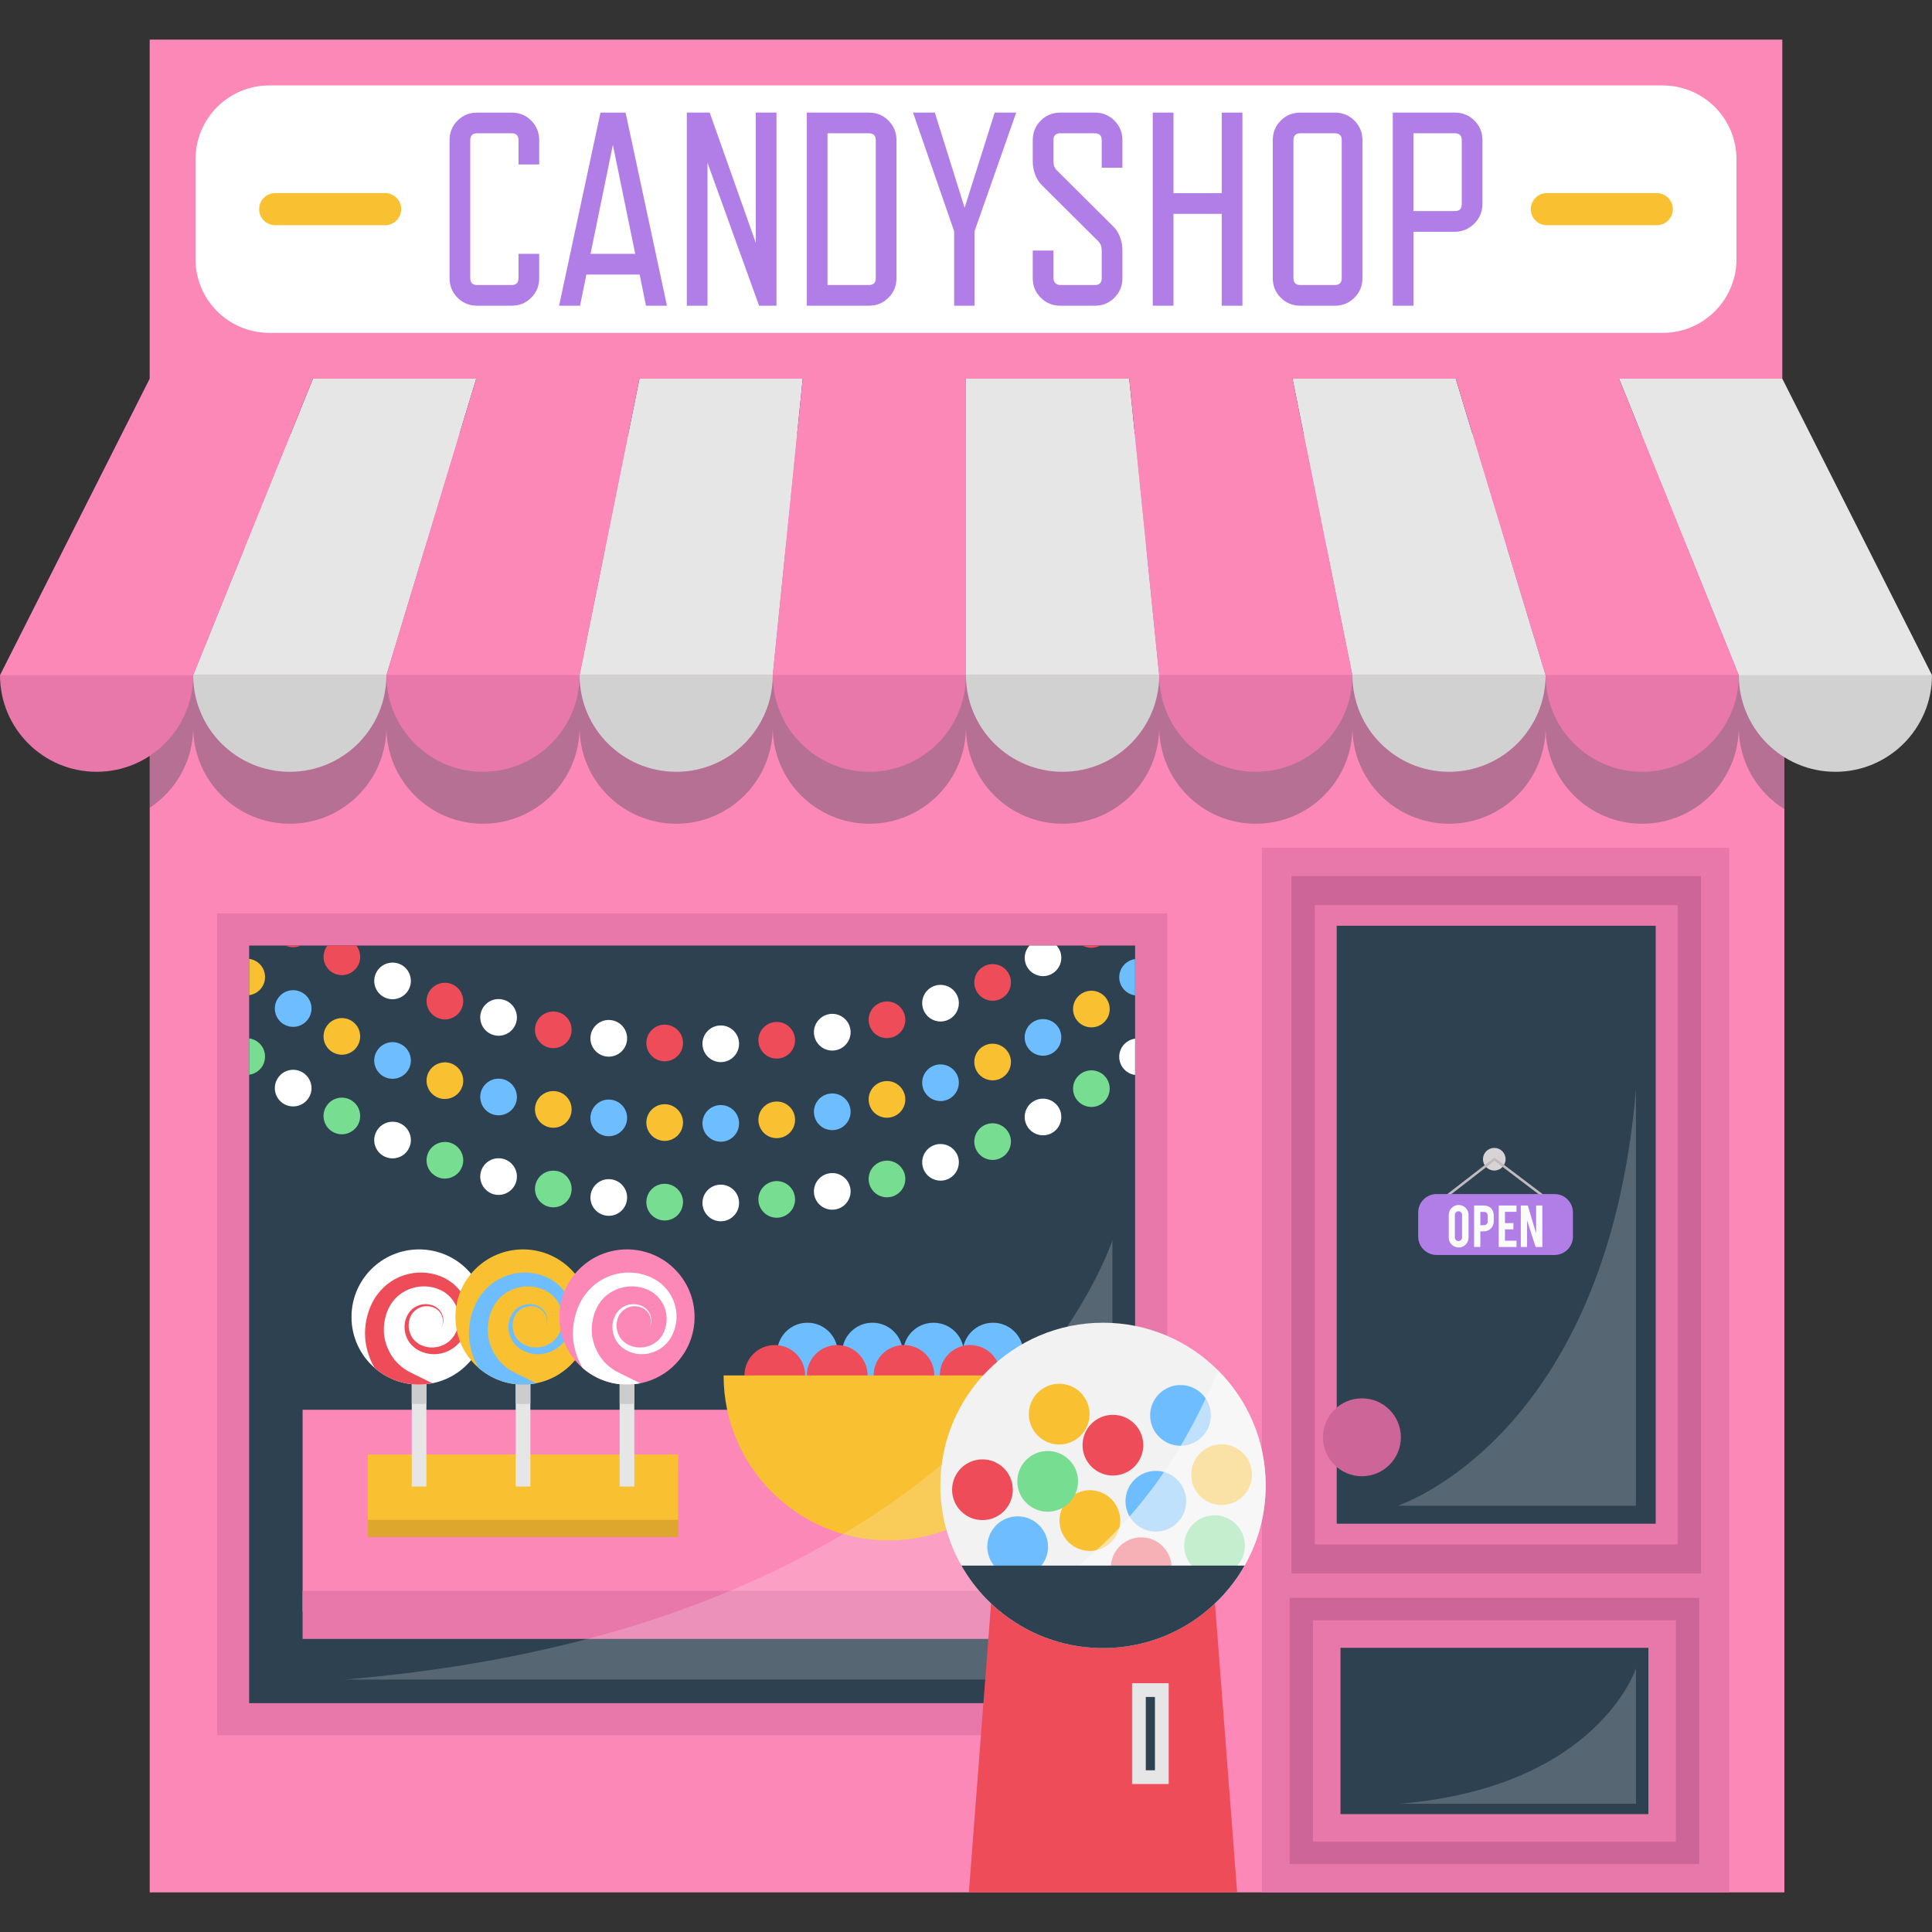 <?xml version="1.0" encoding="iso-8859-1"?>
<!-- Generator: Adobe Illustrator 19.0.0, SVG Export Plug-In . SVG Version: 6.00 Build 0)  -->
<svg version="1.1" id="Layer_1" xmlns="http://www.w3.org/2000/svg" xmlns:xlink="http://www.w3.org/1999/xlink" x="0px" y="0px"
	 viewBox="0 0 421.602 421.602" style="enable-background:new 0 0 421.602 421.602;" xml:space="preserve">
<rect x="0" y="0" width="421.602" height="421.602" fill="#333333" stroke="none"/>
<g>
	<rect x="32.67" y="94.642" style="fill:#FC88B8;" width="356.72" height="318.315"/>
	<path style="opacity:0.34;fill:#2D4151;enable-background:new    ;" d="M32.67,119.696v38.976v17.6
		c5.717-3.758,9.486-10.234,9.49-17.59c0.007,11.644,9.44,21.073,21.073,21.073c11.649,0,21.084-9.435,21.085-21.083l0,0
		c0.002,11.648,9.437,21.083,21.086,21.083c11.636,0,21.071-9.435,21.073-21.083l0,0c0.002,11.648,9.437,21.083,21.085,21.083
		c11.636,0,21.071-9.435,21.073-21.083l0,0c0.002,11.648,9.437,21.083,21.086,21.083c11.636,0,21.071-9.435,21.073-21.083l0,0
		c0.002,11.648,9.449,21.083,21.086,21.083s21.084-9.435,21.085-21.083l0,0c0.002,11.648,9.437,21.083,21.073,21.083
		c11.649,0,21.084-9.435,21.086-21.083l0,0c0.002,11.648,9.437,21.083,21.073,21.083c11.649,0,21.084-9.435,21.085-21.083l0,0
		c0.002,11.648,9.437,21.083,21.073,21.083c11.64,0,21.067-9.42,21.084-21.055c0.01,7.548,3.976,14.157,9.949,17.873v-17.9v-38.976
		H32.67V119.696z"/>
	<g>
		<path style="fill:#E877AA;" d="M42.159,147.336c0,11.65-9.436,21.086-21.086,21.086C9.436,168.422,0,158.986,0,147.336
			l28.304-11.266"/>
		<path style="fill:#D1D1D1;" d="M84.318,147.336c0,11.65-9.436,21.086-21.086,21.086c-11.637,0-21.073-9.436-21.073-21.086"/>
		<path style="fill:#E877AA;" d="M126.477,147.336c0,11.65-9.436,21.086-21.073,21.086c-11.65,0-21.086-9.436-21.086-21.086"/>
		<path style="fill:#D1D1D1;" d="M168.636,147.336c0,11.65-9.436,21.086-21.073,21.086c-11.65,0-21.086-9.436-21.086-21.086"/>
		<path style="fill:#E877AA;" d="M210.795,147.336c0,11.65-9.436,21.086-21.073,21.086c-11.65,0-21.086-9.436-21.086-21.086"/>
		<path style="fill:#D1D1D1;" d="M252.966,147.336c0,11.65-9.448,21.086-21.086,21.086c-11.637,0-21.086-9.436-21.086-21.086"/>
		<path style="fill:#E877AA;" d="M295.125,147.336c0,11.65-9.436,21.086-21.086,21.086c-11.637,0-21.073-9.436-21.073-21.086"/>
		<path style="fill:#D1D1D1;" d="M337.284,147.336c0,11.65-9.436,21.086-21.086,21.086c-11.637,0-21.073-9.436-21.073-21.086"/>
		<path style="fill:#E877AA;" d="M379.443,147.336c0,11.65-9.436,21.086-21.086,21.086c-11.637,0-21.073-9.436-21.073-21.086"/>
		<path style="fill:#D1D1D1;" d="M379.443,147.336c0,11.65,9.436,21.086,21.086,21.086c11.637,0,21.073-9.436,21.073-21.086
			l-21.798-8.766"/>
	</g>
	<polygon style="fill:#E6E6E6;" points="103.918,82.639 68.292,82.639 42.159,147.336 84.318,147.336 	"/>
	<polygon style="fill:#E6E6E6;" points="175.17,82.639 139.544,82.639 126.477,147.336 168.636,147.336 	"/>
	<polygon style="fill:#E6E6E6;" points="246.421,82.639 210.796,82.639 210.795,147.336 252.954,147.336 	"/>
	<polygon style="fill:#E6E6E6;" points="317.673,82.639 282.047,82.639 295.113,147.336 337.272,147.336 	"/>
	<polygon style="fill:#E6E6E6;" points="388.935,82.639 353.309,82.639 379.443,147.336 421.601,147.336 	"/>
	<polygon style="fill:#FC88B8;" points="388.935,8.644 32.666,8.644 32.666,82.639 0,147.336 42.159,147.336 68.292,82.639 
		103.918,82.639 84.318,147.336 126.477,147.336 139.544,82.639 175.17,82.639 168.636,147.336 210.795,147.336 210.796,82.639 
		246.422,82.639 252.954,147.336 295.113,147.336 282.047,82.639 317.683,82.639 337.284,147.336 379.443,147.336 353.309,82.639 
		388.935,82.639 	"/>
	<rect x="47.367" y="199.336" style="fill:#E877AA;" width="207.333" height="179.333"/>
	<polygon style="fill:#2D4151;" points="224.651,206.335 77.751,206.335 71.461,206.335 65.641,206.335 62.281,206.335 
		54.371,206.335 54.371,209.245 54.371,217.165 54.371,226.605 54.371,234.525 54.371,371.665 247.701,371.665 247.701,234.575 
		247.701,226.655 247.701,217.215 247.701,209.295 247.701,206.335 240.071,206.335 236.241,206.335 230.561,206.335 	"/>
	<rect x="275.367" y="185.014" style="fill:#E877AA;" width="101.994" height="227.943"/>
	<rect x="281.821" y="191.188" style="fill:#CE6599;" width="89.369" height="152.148"/>
	<rect x="286.911" y="197.498" style="fill:#E877AA;" width="79.188" height="139.527"/>
	<rect x="291.7" y="202.017" style="fill:#2D4151;" width="69.607" height="130.489"/>
	<rect x="281.433" y="348.697" style="fill:#CE6599;" width="89.368" height="58.072"/>
	<rect x="286.521" y="353.582" style="fill:#E877AA;" width="79.188" height="48.299"/>
	<rect x="292.521" y="359.582" style="fill:#2D4151;" width="67.188" height="36.299"/>
	<circle style="fill:#D8D4D5;" cx="326.083" cy="252.963" r="2.469"/>
	<g>
		<polygon style="fill:#C1B9BC;" points="338.033,262.319 326.122,253.301 314.76,262.098 314.424,261.664 326.12,252.61 
			338.365,261.882 		"/>
	</g>
	<path style="fill:#B17EE8;" d="M343.245,269.86c0,2.201-1.8,4-4,4h-25.763c-2.2,0-4-1.799-4-4v-5.293c0-2.199,1.8-4,4-4h25.763
		c2.2,0,4,1.801,4,4V269.86z"/>
	<g>
		<path style="fill:#FAFCFC;" d="M318.309,262.957c0.601,0,1.112,0.213,1.533,0.636s0.631,0.933,0.631,1.529v4.935
			c0,0.602-0.212,1.112-0.635,1.533s-0.933,0.631-1.529,0.631c-0.601,0-1.111-0.211-1.529-0.635
			c-0.418-0.423-0.628-0.933-0.628-1.529v-4.935c0-0.601,0.212-1.112,0.635-1.533C317.208,263.168,317.716,262.957,318.309,262.957z
			 M319.051,265.094c0-0.217-0.076-0.4-0.227-0.553c-0.152-0.151-0.335-0.227-0.552-0.227c-0.216,0-0.401,0.075-0.555,0.227
			s-0.231,0.336-0.231,0.553v4.949c0,0.216,0.077,0.4,0.231,0.551c0.154,0.152,0.339,0.228,0.555,0.228
			c0.217,0,0.4-0.075,0.552-0.228c0.151-0.15,0.227-0.335,0.227-0.551V265.094z"/>
		<path style="fill:#FAFCFC;" d="M323.827,263.073c0.664,0,1.193,0.209,1.587,0.628c0.365,0.398,0.548,0.908,0.548,1.529v1.313
			c0,0.597-0.208,1.106-0.624,1.529c-0.416,0.424-0.92,0.635-1.512,0.635h-0.786v3.406h-1.364v-9.04L323.827,263.073
			L323.827,263.073z M324.642,265.253c0-0.236-0.071-0.426-0.213-0.57s-0.331-0.217-0.566-0.217h-0.822v2.894h0.822
			c0.217,0,0.4-0.077,0.552-0.231c0.151-0.153,0.227-0.338,0.227-0.555L324.642,265.253L324.642,265.253z"/>
		<path style="fill:#FAFCFC;" d="M327.051,272.115v-9.047h3.881v1.37h-2.518v2.468h1.84v1.371h-1.84v2.467h2.518v1.371H327.051z"/>
		<path style="fill:#FAFCFC;" d="M333.401,263.067l1.81,6.08v-6.08h1.364v9.047h-1.465l-1.875-5.793v5.793h-1.364v-9.047H333.401z"
			/>
	</g>
	<path style="opacity:0.2;fill:#FCFAFA;enable-background:new    ;" d="M357.004,237.594v91h-52.057
		C304.947,328.594,350.627,313.981,357.004,237.594z"/>
	<path style="opacity:0.2;fill:#FCFAFA;enable-background:new    ;" d="M305.336,393.623h51.668v-29.557
		C357.004,364.066,348.706,390.003,305.336,393.623z"/>
	<circle style="fill:#CE6599;" cx="297.201" cy="313.645" r="8.5"/>
	<circle style="fill:#6EBEFF;" cx="176.201" cy="295.27" r="6.625"/>
	<circle style="fill:#6EBEFF;" cx="203.718" cy="295.27" r="6.625"/>
	<circle style="fill:#6EBEFF;" cx="216.701" cy="295.27" r="6.625"/>
	<circle style="fill:#6EBEFF;" cx="190.388" cy="295.27" r="6.625"/>
	<circle style="fill:#ED4C58;" cx="169.076" cy="300.145" r="6.625"/>
	<circle style="fill:#ED4C58;" cx="211.701" cy="300.145" r="6.625"/>
	<circle style="fill:#ED4C58;" cx="197.263" cy="300.145" r="6.625"/>
	<circle style="fill:#ED4C58;" cx="182.701" cy="300.145" r="6.625"/>
	<rect x="66.034" y="307.645" style="fill:#FC88B8;" width="170" height="44"/>
	<rect x="66.034" y="347.145" style="fill:#E877AA;" width="170" height="10.5"/>
	<path style="fill:#F9C032;" d="M157.903,300.145c0,19.882,16.118,36,36,36s36-16.118,36-36"/>
	<path style="opacity:0.2;fill:#FCFAFA;enable-background:new    ;" d="M75.16,366.51h167.591v-95.871
		C242.75,270.638,215.837,354.766,75.16,366.51z"/>
	<polygon style="fill:#ED4C58;" points="269.974,412.957 211.428,412.957 217.701,331.311 263.701,331.311 	"/>
	<path style="fill:#F2F2F2;" d="M276.201,324.145c0,6.36-1.67,12.34-4.6,17.5c-2.23,3.92-5.18,7.38-8.67,10.18
		c-6.08,4.89-13.82,7.82-22.23,7.82s-16.15-2.93-22.23-7.82c-0.03-0.03-0.07-0.05-0.1-0.09c-3.45-2.78-6.36-6.21-8.57-10.09
		c-2.93-5.16-4.6-11.14-4.6-17.5c0-19.61,15.89-35.5,35.5-35.5c9.79,0,18.66,3.96,25.08,10.38
		C272.221,305.444,276.201,314.326,276.201,324.145z"/>
	<rect x="247.034" y="367.311" style="fill:#E6E6E6;" width="8" height="22"/>
	<rect x="250.034" y="370.311" style="fill:#2D4151;" width="2" height="16"/>
	<circle style="fill:#6EBEFF;" cx="222.076" cy="337.52" r="6.625"/>
	<circle style="fill:#F9C032;" cx="237.829" cy="331.819" r="6.625"/>
	<circle style="fill:#76DD91;" cx="228.626" cy="323.262" r="6.625"/>
	<circle style="fill:#ED4C58;" cx="214.391" cy="325.092" r="6.625"/>
	<circle style="fill:#ED4C58;" cx="249.034" cy="342.104" r="6.625"/>
	<circle style="fill:#6EBEFF;" cx="252.229" cy="327.602" r="6.625"/>
	<circle style="fill:#76DD91;" cx="265.033" cy="337.297" r="6.625"/>
	<circle style="fill:#F9C032;" cx="266.577" cy="321.796" r="6.625"/>
	<circle style="fill:#ED4C58;" cx="242.861" cy="315.368" r="6.625"/>
	<circle style="fill:#6EBEFF;" cx="257.611" cy="308.868" r="6.625"/>
	<circle style="fill:#F9C032;" cx="231.137" cy="308.589" r="6.625"/>
	<path style="opacity:0.58;fill:#FCFAFA;enable-background:new    ;" d="M276.201,324.145c0,6.36-1.67,12.34-4.6,17.5
		c-2.23,3.92-5.18,7.38-8.67,10.18h-44.82c0,0,0.09-0.03,0.26-0.09c2.98-1.06,30.89-11.91,47.41-52.71
		C272.221,305.444,276.201,314.326,276.201,324.145z"/>
	<rect x="80.26" y="321.145" style="fill:#DDA62C;" width="67.75" height="14.25"/>
	<rect x="80.26" y="317.395" style="fill:#F9C032;" width="67.75" height="14.25"/>
	<path style="fill:#2D4151;" d="M271.601,341.645c-6.11,10.75-17.66,18-30.9,18s-24.79-7.25-30.9-18H271.601z"/>
	<g>
		<rect x="89.851" y="297.024" style="fill:#E6E6E6;" width="3.2" height="27.37"/>
		<path style="fill:#CCCCCC;" d="M93.051,297.024v9.28c-0.53,0.06-1.06,0.09-1.6,0.09s-1.07-0.03-1.6-0.09v-9.28H93.051z"/>
		<path style="fill:#FFFFFF;" d="M76.701,287.395c0-8.15,6.6-14.75,14.75-14.75s14.75,6.6,14.75,14.75
			c0,7.16-5.09,13.12-11.85,14.46c-0.94,0.19-1.91,0.29-2.9,0.29c-3.71,0-7.11-1.37-9.7-3.64
			C78.651,295.805,76.701,291.826,76.701,287.395z"/>
		<path style="fill:#ED4C58;" d="M80.601,285.734c0.19-0.59,0.5-1.12,0.75-1.69l0.03-0.05l0.07-0.13l0.05-0.09l0.11-0.17l0.21-0.36
			c0.12-0.21,0.35-0.52,0.56-0.8c0.84-1.11,1.77-2.01,2.91-2.77c2.25-1.5,5.07-2.23,7.85-1.91c1.38,0.15,2.74,0.55,3.97,1.2
			l0.12,0.06l0.06,0.02l0.09,0.05l0.02,0.02l0.2,0.12l0.39,0.24c0.28,0.18,0.62,0.43,0.91,0.66c0.54,0.47,1.05,0.97,1.47,1.55
			c0.86,1.13,1.45,2.45,1.72,3.82c0.27,1.38,0.22,2.79-0.13,4.12c-0.17,0.66-0.43,1.29-0.73,1.89c-0.2,0.38-0.29,0.53-0.51,0.84
			c-0.21,0.3-0.43,0.59-0.66,0.82c-0.92,1.01-2.11,1.69-3.35,2.06c-1.25,0.35-2.56,0.37-3.75,0.06c-0.61-0.15-1.13-0.37-1.71-0.67
			c-0.44-0.24-1.01-0.68-1.4-1.08c-1.65-1.72-1.94-4.24-1.16-6.07c0.37-0.93,1.01-1.69,1.78-2.18c0.76-0.49,1.61-0.71,2.41-0.71
			c1.59,0.01,2.89,0.85,3.41,1.84c0.57,0.979,0.51,1.91,0.37,2.46c-0.06,0.29-0.15,0.49-0.21,0.63c-0.02,0.03-0.03,0.05-0.05,0.08
			c0.01-0.02,0.02-0.05,0.03-0.09c0.06-0.13,0.13-0.34,0.18-0.63c0.09-0.55,0.09-1.46-0.5-2.34c-0.55-0.89-1.79-1.57-3.22-1.49
			c-1.42,0.06-2.96,1.05-3.47,2.71c-0.57,1.61-0.16,3.68,1.25,4.97c0.38,0.33,0.67,0.54,1.2,0.8c0.4,0.17,0.91,0.36,1.39,0.43
			c0.98,0.19,2.01,0.1,2.97-0.23c0.95-0.35,1.84-0.94,2.47-1.74c0.18-0.2,0.3-0.4,0.43-0.59c0.12-0.18,0.31-0.56,0.38-0.72
			c0.2-0.49,0.38-0.99,0.47-1.521c0.2-1.04,0.17-2.12-0.1-3.15c-0.27-1.02-0.78-1.97-1.46-2.76c-0.33-0.4-0.73-0.74-1.14-1.06
			c-0.21-0.12-0.36-0.25-0.6-0.38l-0.41-0.22l-0.2-0.1l-0.03-0.02h-0.01l-0.1-0.03c-0.97-0.44-2.01-0.67-3.05-0.71
			c-2.07-0.1-4.09,0.58-5.62,1.74c-0.76,0.57-1.42,1.33-1.87,2.02c-0.12,0.18-0.22,0.3-0.36,0.58l-0.19,0.36l-0.09,0.18l-0.06,0.12
			l0.02-0.02c-0.16,0.44-0.38,0.84-0.48,1.28c-0.51,1.73-0.59,3.45-0.31,4.97s0.86,2.83,1.52,3.86c0.66,1.05,1.43,1.81,2.1,2.36
			c0.17,0.14,0.33,0.27,0.49,0.39c0.14,0.1,0.28,0.19,0.4,0.27c0.13,0.08,0.24,0.16,0.34,0.23c0.12,0.07,0.29,0.15,0.41,0.22
			c0.51,0.27,0.79,0.41,0.79,0.41l4.38,2.16c-0.94,0.19-1.91,0.29-2.9,0.29c-3.71,0-7.11-1.37-9.7-3.64
			c-0.07-0.12-0.14-0.25-0.21-0.38c-0.86-1.54-1.55-3.45-1.8-5.59C79.501,290.395,79.751,288.016,80.601,285.734z"/>
	</g>
	<g>
		<rect x="112.535" y="297.024" style="fill:#E6E6E6;" width="3.2" height="27.37"/>
		<path style="fill:#CCCCCC;" d="M115.735,297.024v9.28c-0.53,0.06-1.06,0.09-1.6,0.09s-1.07-0.03-1.6-0.09v-9.28H115.735z"/>
		<path style="fill:#F9C032;" d="M99.385,287.395c0-8.15,6.6-14.75,14.75-14.75s14.75,6.6,14.75,14.75
			c0,7.16-5.09,13.12-11.85,14.46c-0.94,0.19-1.91,0.29-2.9,0.29c-3.71,0-7.11-1.37-9.7-3.64
			C101.335,295.805,99.385,291.826,99.385,287.395z"/>
		<path style="fill:#6EBEFF;" d="M103.285,285.734c0.19-0.59,0.5-1.12,0.75-1.69l0.03-0.05l0.07-0.13l0.05-0.09l0.11-0.17l0.21-0.36
			c0.12-0.21,0.35-0.52,0.56-0.8c0.84-1.11,1.77-2.01,2.91-2.77c2.25-1.5,5.07-2.23,7.85-1.91c1.38,0.15,2.74,0.55,3.97,1.2
			l0.12,0.06l0.06,0.02l0.09,0.05l0.02,0.02l0.2,0.12l0.39,0.24c0.28,0.18,0.62,0.43,0.91,0.66c0.54,0.47,1.05,0.97,1.47,1.55
			c0.86,1.13,1.45,2.45,1.72,3.82c0.27,1.38,0.22,2.79-0.13,4.12c-0.17,0.66-0.43,1.29-0.73,1.89c-0.2,0.38-0.29,0.53-0.51,0.84
			c-0.21,0.3-0.43,0.59-0.66,0.82c-0.92,1.01-2.11,1.69-3.35,2.06c-1.25,0.35-2.56,0.37-3.75,0.06c-0.61-0.15-1.13-0.37-1.71-0.67
			c-0.44-0.24-1.01-0.68-1.4-1.08c-1.65-1.72-1.94-4.24-1.16-6.07c0.37-0.93,1.01-1.69,1.78-2.18c0.76-0.49,1.61-0.71,2.41-0.71
			c1.59,0.01,2.89,0.85,3.41,1.84c0.57,0.979,0.51,1.91,0.37,2.46c-0.06,0.29-0.15,0.49-0.21,0.63c-0.02,0.03-0.03,0.05-0.05,0.08
			c0.01-0.02,0.02-0.05,0.03-0.09c0.06-0.13,0.13-0.34,0.18-0.63c0.09-0.55,0.09-1.46-0.5-2.34c-0.55-0.89-1.79-1.57-3.22-1.49
			c-1.42,0.06-2.96,1.05-3.47,2.71c-0.57,1.61-0.16,3.68,1.25,4.97c0.38,0.33,0.67,0.54,1.2,0.8c0.4,0.17,0.91,0.36,1.39,0.43
			c0.98,0.19,2.01,0.1,2.97-0.23c0.95-0.35,1.84-0.94,2.47-1.74c0.18-0.2,0.3-0.4,0.43-0.59c0.12-0.18,0.31-0.56,0.38-0.72
			c0.2-0.49,0.38-0.99,0.47-1.521c0.2-1.04,0.17-2.12-0.1-3.15c-0.27-1.02-0.78-1.97-1.46-2.76c-0.33-0.4-0.73-0.74-1.14-1.06
			c-0.21-0.12-0.36-0.25-0.6-0.38l-0.41-0.22l-0.2-0.1l-0.03-0.02h-0.01l-0.1-0.03c-0.97-0.44-2.01-0.67-3.05-0.71
			c-2.07-0.1-4.09,0.58-5.62,1.74c-0.76,0.57-1.42,1.33-1.87,2.02c-0.12,0.18-0.22,0.3-0.36,0.58l-0.19,0.36l-0.09,0.18l-0.06,0.12
			l0.02-0.02c-0.16,0.44-0.38,0.84-0.48,1.28c-0.51,1.73-0.59,3.45-0.31,4.97s0.86,2.83,1.52,3.86c0.66,1.05,1.43,1.81,2.1,2.36
			c0.17,0.14,0.33,0.27,0.49,0.39c0.14,0.1,0.28,0.19,0.4,0.27c0.13,0.08,0.24,0.16,0.34,0.23c0.12,0.07,0.29,0.15,0.41,0.22
			c0.51,0.27,0.79,0.41,0.79,0.41l4.38,2.16c-0.94,0.19-1.91,0.29-2.9,0.29c-3.71,0-7.11-1.37-9.7-3.64
			c-0.07-0.12-0.14-0.25-0.21-0.38c-0.86-1.54-1.55-3.45-1.8-5.59C102.185,290.395,102.435,288.016,103.285,285.734z"/>
	</g>
	<g>
		<rect x="135.22" y="297.024" style="fill:#E6E6E6;" width="3.2" height="27.37"/>
		<path style="fill:#CCCCCC;" d="M138.42,297.024v9.28c-0.53,0.06-1.06,0.09-1.6,0.09s-1.07-0.03-1.6-0.09v-9.28H138.42z"/>
		<path style="fill:#FC88B8;" d="M122.07,287.395c0-8.15,6.6-14.75,14.75-14.75s14.75,6.6,14.75,14.75
			c0,7.16-5.09,13.12-11.85,14.46c-0.94,0.19-1.91,0.29-2.9,0.29c-3.71,0-7.11-1.37-9.7-3.64
			C124.02,295.805,122.07,291.826,122.07,287.395z"/>
		<path style="fill:#FFFFFF;" d="M125.97,285.734c0.19-0.59,0.5-1.12,0.75-1.69l0.03-0.05l0.07-0.13l0.05-0.09l0.11-0.17l0.21-0.36
			c0.12-0.21,0.35-0.52,0.56-0.8c0.84-1.11,1.77-2.01,2.91-2.77c2.25-1.5,5.07-2.23,7.85-1.91c1.38,0.15,2.74,0.55,3.97,1.2
			l0.12,0.06l0.06,0.02l0.09,0.05l0.02,0.02l0.2,0.12l0.39,0.24c0.28,0.18,0.62,0.43,0.91,0.66c0.54,0.47,1.05,0.97,1.47,1.55
			c0.86,1.13,1.45,2.45,1.72,3.82c0.27,1.38,0.22,2.79-0.13,4.12c-0.17,0.66-0.43,1.29-0.73,1.89c-0.2,0.38-0.29,0.53-0.51,0.84
			c-0.21,0.3-0.43,0.59-0.66,0.82c-0.92,1.01-2.11,1.69-3.35,2.06c-1.25,0.35-2.56,0.37-3.75,0.06c-0.61-0.15-1.13-0.37-1.71-0.67
			c-0.44-0.24-1.01-0.68-1.4-1.08c-1.65-1.72-1.94-4.24-1.16-6.07c0.37-0.93,1.01-1.69,1.78-2.18c0.76-0.49,1.61-0.71,2.41-0.71
			c1.59,0.01,2.89,0.85,3.41,1.84c0.57,0.979,0.51,1.91,0.37,2.46c-0.06,0.29-0.15,0.49-0.21,0.63c-0.02,0.03-0.03,0.05-0.05,0.08
			c0.01-0.02,0.02-0.05,0.03-0.09c0.06-0.13,0.13-0.34,0.18-0.63c0.09-0.55,0.09-1.46-0.5-2.34c-0.55-0.89-1.79-1.57-3.22-1.49
			c-1.42,0.06-2.96,1.05-3.47,2.71c-0.57,1.61-0.16,3.68,1.25,4.97c0.38,0.33,0.67,0.54,1.2,0.8c0.4,0.17,0.91,0.36,1.39,0.43
			c0.98,0.19,2.01,0.1,2.97-0.23c0.95-0.35,1.84-0.94,2.47-1.74c0.18-0.2,0.3-0.4,0.43-0.59c0.12-0.18,0.31-0.56,0.38-0.72
			c0.2-0.49,0.38-0.99,0.47-1.521c0.2-1.04,0.17-2.12-0.1-3.15c-0.27-1.02-0.78-1.97-1.46-2.76c-0.33-0.4-0.73-0.74-1.14-1.06
			c-0.21-0.12-0.36-0.25-0.6-0.38l-0.41-0.22l-0.2-0.1l-0.03-0.02h-0.01l-0.1-0.03c-0.97-0.44-2.01-0.67-3.05-0.71
			c-2.07-0.1-4.09,0.58-5.62,1.74c-0.76,0.57-1.42,1.33-1.87,2.02c-0.12,0.18-0.22,0.3-0.36,0.58l-0.19,0.36l-0.09,0.18l-0.06,0.12
			l0.02-0.02c-0.16,0.44-0.38,0.84-0.48,1.28c-0.51,1.73-0.59,3.45-0.31,4.97s0.86,2.83,1.52,3.86c0.66,1.05,1.43,1.81,2.1,2.36
			c0.17,0.14,0.33,0.27,0.49,0.39c0.14,0.1,0.28,0.19,0.4,0.27c0.13,0.08,0.24,0.16,0.34,0.23c0.12,0.07,0.29,0.15,0.41,0.22
			c0.51,0.27,0.79,0.41,0.79,0.41l4.38,2.16c-0.94,0.19-1.91,0.29-2.9,0.29c-3.71,0-7.11-1.37-9.7-3.64
			c-0.07-0.12-0.14-0.25-0.21-0.38c-0.86-1.54-1.55-3.45-1.8-5.59C124.87,290.395,125.12,288.016,125.97,285.734z"/>
	</g>
	<path style="fill:#FFFFFF;" d="M157.291,258.516h-0.09c-2.21,0.04-3.96,1.88-3.91,4.08c0.03,1.09,0.48,2.07,1.21,2.77
		c0.72,0.71,1.7,1.14,2.79,1.14h0.09c2.16-0.05,3.9-1.82,3.9-3.98v-0.11C161.231,260.234,159.451,258.516,157.291,258.516z"/>
	<path style="fill:#76DD91;" d="M145.241,258.335c-0.07,0-0.14-0.01-0.2-0.01c-2.12,0-3.88,1.67-3.99,3.81
		c-0.11,2.21,1.59,4.08,3.8,4.19c0.06,0.01,0.13,0.01,0.19,0.01c1.06,0,2.04-0.42,2.76-1.1c0.72-0.69,1.18-1.64,1.24-2.71
		c0-0.07,0.01-0.14,0.01-0.2C149.051,260.205,147.381,258.444,145.241,258.335z"/>
	<path style="fill:#76DD91;" d="M173.481,261.326c-0.22-2.06-1.95-3.59-3.97-3.59c-0.14,0-0.28,0.01-0.42,0.02
		c-2.2,0.23-3.8,2.2-3.57,4.4c0.11,1.03,0.6,1.92,1.31,2.56c0.71,0.64,1.65,1.02,2.67,1.02c0.14,0,0.28-0.01,0.42-0.02
		c2.05-0.22,3.58-1.95,3.58-3.97C173.501,261.604,173.491,261.464,173.481,261.326z"/>
	<path style="fill:#FFFFFF;" d="M133.311,257.345c-0.16-0.02-0.32-0.03-0.47-0.03c-2,0-3.73,1.5-3.97,3.53
		c-0.26,2.2,1.31,4.18,3.5,4.44c0.16,0.02,0.32,0.03,0.48,0.03c1,0,1.93-0.37,2.65-1c0.71-0.63,1.2-1.51,1.32-2.53
		c0.02-0.15,0.03-0.31,0.03-0.46C136.851,259.326,135.351,257.585,133.311,257.345z"/>
	<path style="fill:#FFFFFF;" d="M185.551,259.254c-0.36-1.92-2.03-3.27-3.92-3.27c-0.24,0-0.49,0.02-0.74,0.07
		c-2.18,0.4-3.61,2.49-3.21,4.66c0.18,0.97,0.69,1.78,1.39,2.36c0.7,0.57,1.59,0.91,2.54,0.91c0.25,0,0.49-0.02,0.74-0.07
		c1.92-0.35,3.27-2.04,3.27-3.93C185.621,259.745,185.601,259.504,185.551,259.254z"/>
	<path style="fill:#76DD91;" d="M121.491,255.524c0,0.01,0,0.01,0,0.01c-0.26-0.05-0.51-0.07-0.76-0.07c-1.89,0-3.56,1.34-3.92,3.25
		c-0.41,2.17,1.02,4.26,3.19,4.68c0.25,0.04,0.5,0.07,0.75,0.07c0.94,0,1.83-0.34,2.53-0.91s1.21-1.39,1.39-2.35
		c0.05-0.25,0.07-0.5,0.07-0.75C124.741,257.576,123.411,255.885,121.491,255.524z"/>
	<path style="fill:#76DD91;" d="M197.421,256.234c-0.49-1.78-2.1-2.96-3.87-2.96c-0.34,0-0.69,0.05-1.04,0.14
		c-2.13,0.57-3.39,2.77-2.82,4.9c0.24,0.89,0.77,1.63,1.45,2.15s1.53,0.81,2.41,0.81c0.34,0,0.69-0.04,1.04-0.13
		c1.79-0.49,2.97-2.1,2.97-3.87C197.561,256.924,197.511,256.585,197.421,256.234z"/>
	<path style="fill:#FFFFFF;" d="M109.821,252.885c-0.34-0.09-0.68-0.13-1.02-0.13c-1.77,0-3.39,1.18-3.87,2.98
		c-0.56,2.13,0.71,4.32,2.85,4.89c0.34,0.09,0.68,0.13,1.02,0.13c0.88,0,1.73-0.3,2.42-0.82c0.68-0.52,1.21-1.27,1.45-2.16
		c0.09-0.34,0.13-0.68,0.13-1.02C112.801,254.984,111.621,253.364,109.821,252.885z"/>
	<path style="fill:#FFFFFF;" d="M209.011,252.305c-0.58-1.64-2.12-2.66-3.77-2.66c-0.44,0-0.9,0.07-1.34,0.23
		c-2.08,0.74-3.17,3.02-2.43,5.1c0.29,0.83,0.82,1.49,1.48,1.95c0.67,0.46,1.47,0.72,2.29,0.72c0.44,0,0.89-0.07,1.33-0.23
		c1.65-0.58,2.67-2.12,2.67-3.77C209.241,253.205,209.171,252.745,209.011,252.305z"/>
	<path style="fill:#76DD91;" d="M98.391,249.415c-0.43-0.15-0.87-0.22-1.3-0.22c-1.67,0-3.22,1.04-3.79,2.7
		c-0.72,2.09,0.39,4.36,2.48,5.08c0.43,0.15,0.87,0.22,1.3,0.22c0.84,0,1.64-0.26,2.31-0.73c0.67-0.46,1.19-1.14,1.48-1.97
		c0.15-0.43,0.22-0.87,0.22-1.3C101.091,251.535,100.051,249.984,98.391,249.415z"/>
	<path style="fill:#76DD91;" d="M220.271,247.504c-0.67-1.49-2.13-2.39-3.66-2.39c-0.54,0-1.09,0.12-1.62,0.35
		c-2.02,0.89-2.93,3.25-2.04,5.27c0.33,0.75,0.86,1.35,1.5,1.76c0.65,0.41,1.39,0.63,2.16,0.63c0.54,0,1.09-0.11,1.62-0.35
		c1.49-0.66,2.38-2.12,2.38-3.66C220.611,248.575,220.501,248.035,220.271,247.504z"/>
	<path style="fill:#FFFFFF;" d="M87.241,245.105c-0.51-0.22-1.05-0.32-1.57-0.32c-1.55,0-3.03,0.9-3.68,2.42
		c-0.88,2.03,0.06,4.38,2.09,5.25c0.52,0.22,1.05,0.33,1.58,0.33c0.78,0,1.53-0.23,2.18-0.64c0.64-0.42,1.18-1.02,1.5-1.78
		c0.22-0.51,0.32-1.05,0.32-1.57C89.661,247.234,88.761,245.765,87.241,245.105z"/>
	<path style="fill:#FFFFFF;" d="M231.131,241.855c-0.73-1.34-2.11-2.11-3.53-2.11c-0.64,0-1.29,0.16-1.89,0.48
		c-1.94,1.04-2.67,3.47-1.63,5.41c0.72,1.35,2.1,2.11,3.53,2.11c0.64,0,1.28-0.15,1.89-0.47c1.34-0.73,2.1-2.11,2.1-3.53
		C231.601,243.105,231.451,242.455,231.131,241.855z"/>
	<path style="fill:#76DD91;" d="M76.451,239.984c-0.59-0.31-1.22-0.46-1.84-0.46c-1.45,0-2.84,0.78-3.55,2.15
		c-1.03,1.96-0.27,4.38,1.69,5.4c0.59,0.31,1.23,0.45,1.85,0.45c1.44,0,2.83-0.78,3.55-2.14c0.31-0.59,0.45-1.22,0.45-1.85
		C78.601,242.095,77.821,240.694,76.451,239.984z"/>
	<path style="fill:#76DD91;" d="M241.541,235.415c-0.77-1.2-2.06-1.85-3.38-1.85c-0.74,0-1.48,0.2-2.14,0.62c0,0.01,0,0.01,0,0.01
		c-1.87,1.18-2.42,3.65-1.23,5.52c0.76,1.19,2.06,1.85,3.38,1.85c0.73,0,1.48-0.2,2.14-0.63c1.2-0.76,1.85-2.06,1.85-3.38
		C242.161,236.814,241.961,236.075,241.541,235.415z"/>
	<path style="fill:#FFFFFF;" d="M66.091,234.055c-0.66-0.41-1.39-0.61-2.11-0.61c-1.34,0-2.64,0.67-3.4,1.89
		c-1.17,1.87-0.6,4.33,1.27,5.51c0.66,0.41,1.4,0.6,2.12,0.6c1.33,0,2.64-0.66,3.4-1.88c0.41-0.66,0.61-1.38,0.61-2.11
		C67.981,236.125,67.301,234.814,66.091,234.055z"/>
	<path style="fill:#FFFFFF;" d="M245.851,227.415c-1.78,1.31-2.14,3.82-0.82,5.59c0.67,0.9,1.64,1.44,2.67,1.57v-7.92
		C247.051,226.745,246.411,226.995,245.851,227.415z"/>
	<path style="fill:#76DD91;" d="M56.211,227.345c-0.56-0.42-1.19-0.66-1.84-0.74v7.92c1.03-0.13,2.02-0.67,2.69-1.58
		c0.53-0.71,0.78-1.55,0.78-2.37C57.841,229.345,57.281,228.125,56.211,227.345z"/>
	<path style="fill:#6EBEFF;" d="M157.291,241.145h-0.09c-2.21,0.05-3.96,1.88-3.91,4.09c0.03,1.09,0.48,2.07,1.21,2.77
		c0.72,0.71,1.7,1.14,2.79,1.14h0.09c2.17-0.05,3.9-1.83,3.9-4v-0.09C161.231,242.875,159.451,241.145,157.291,241.145z"/>
	<path style="fill:#F9C032;" d="M145.241,240.964h-0.19c-2.12,0-3.89,1.66-4,3.8c-0.11,2.21,1.59,4.09,3.8,4.19
		c0.07,0.01,0.13,0.01,0.2,0.01c1.06,0,2.03-0.42,2.75-1.1c0.72-0.68,1.18-1.64,1.24-2.7c0-0.07,0.01-0.14,0.01-0.2
		C149.051,242.845,147.381,241.075,145.241,240.964z"/>
	<path style="fill:#F9C032;" d="M173.481,243.955c-0.22-2.06-1.94-3.58-3.97-3.58c-0.14,0-0.28,0.01-0.42,0.02
		c-2.2,0.22-3.8,2.19-3.57,4.39c0.11,1.03,0.6,1.93,1.31,2.57s1.65,1.02,2.67,1.02c0.14,0,0.28-0.01,0.42-0.03
		c2.05-0.21,3.58-1.94,3.58-3.97C173.501,244.234,173.491,244.095,173.481,243.955z"/>
	<path style="fill:#6EBEFF;" d="M133.311,239.975c-0.16-0.02-0.32-0.03-0.47-0.03c-2,0-3.73,1.5-3.97,3.54
		c-0.26,2.19,1.31,4.18,3.5,4.44c0.16,0.02,0.32,0.02,0.48,0.02c1,0,1.93-0.37,2.64-1s1.21-1.51,1.33-2.53
		c0.02-0.15,0.03-0.31,0.03-0.46C136.851,241.955,135.351,240.214,133.311,239.975z"/>
	<path style="fill:#6EBEFF;" d="M185.551,241.885c-0.36-1.92-2.04-3.271-3.93-3.271c-0.24,0-0.48,0.021-0.73,0.07
		c-2.18,0.4-3.61,2.49-3.21,4.66c0.18,0.96,0.69,1.78,1.39,2.36s1.59,0.91,2.54,0.91c0.24,0,0.49-0.02,0.74-0.06
		c1.92-0.36,3.27-2.04,3.27-3.94C185.621,242.375,185.601,242.135,185.551,241.885z"/>
	<path style="fill:#F9C032;" d="M121.481,238.165c-0.25-0.05-0.5-0.07-0.75-0.07c-1.88,0-3.56,1.33-3.92,3.25
		c-0.41,2.17,1.02,4.27,3.19,4.68c0.25,0.05,0.5,0.07,0.74,0.07c0.94,0,1.84-0.33,2.54-0.91s1.21-1.39,1.39-2.35
		c0.05-0.25,0.07-0.5,0.07-0.75C124.741,240.205,123.411,238.524,121.481,238.165z"/>
	<path style="fill:#F9C032;" d="M197.421,238.875c-0.49-1.79-2.1-2.97-3.87-2.97c-0.34,0-0.69,0.05-1.04,0.14
		c-2.13,0.58-3.39,2.77-2.82,4.9c0.24,0.9,0.76,1.64,1.45,2.16c0.68,0.52,1.52,0.81,2.41,0.81c0.34,0,0.69-0.05,1.04-0.14
		c1.79-0.48,2.97-2.1,2.97-3.87C197.561,239.564,197.511,239.214,197.421,238.875z"/>
	<path style="fill:#6EBEFF;" d="M109.821,235.515c-0.34-0.09-0.68-0.13-1.02-0.13c-1.77,0-3.39,1.18-3.87,2.979
		c-0.56,2.13,0.71,4.32,2.85,4.89c0.34,0.09,0.68,0.13,1.02,0.13c0.88,0,1.73-0.3,2.42-0.81c0.68-0.52,1.21-1.27,1.45-2.16
		c0.09-0.34,0.13-0.68,0.13-1.02C112.801,237.614,111.621,235.995,109.821,235.515z"/>
	<path style="fill:#6EBEFF;" d="M209.011,234.944c-0.58-1.65-2.12-2.67-3.77-2.67c-0.44,0-0.9,0.07-1.34,0.23
		c-2.08,0.74-3.17,3.02-2.43,5.11c0.29,0.82,0.82,1.49,1.48,1.95c0.67,0.46,1.47,0.71,2.29,0.71c0.44,0,0.89-0.07,1.33-0.23
		c1.64-0.58,2.67-2.12,2.67-3.77C209.241,235.834,209.171,235.385,209.011,234.944z"/>
	<path style="fill:#F9C032;" d="M98.391,232.044c-0.43-0.15-0.87-0.22-1.3-0.22c-1.67,0-3.22,1.04-3.79,2.7
		c-0.72,2.09,0.4,4.37,2.48,5.09c0.43,0.14,0.87,0.21,1.31,0.21c0.83,0,1.63-0.26,2.3-0.73c0.67-0.46,1.19-1.13,1.48-1.96
		c0.15-0.43,0.22-0.87,0.22-1.3C101.091,234.165,100.051,232.614,98.391,232.044z"/>
	<path style="fill:#F9C032;" d="M220.271,230.135c-0.67-1.49-2.13-2.38-3.67-2.38c-0.54,0-1.08,0.11-1.61,0.34
		c-2.02,0.9-2.93,3.26-2.04,5.28c0.33,0.75,0.86,1.34,1.5,1.75c0.65,0.41,1.39,0.63,2.16,0.63c0.54,0,1.09-0.11,1.62-0.34
		c1.49-0.67,2.38-2.13,2.38-3.67C220.611,231.205,220.501,230.665,220.271,230.135z"/>
	<path style="fill:#6EBEFF;" d="M87.241,227.745c-0.52-0.22-1.06-0.33-1.58-0.33c-1.55,0-3.02,0.91-3.67,2.42
		c-0.88,2.03,0.06,4.38,2.09,5.26c0.52,0.22,1.05,0.32,1.58,0.32c0.78,0,1.53-0.23,2.18-0.64c0.64-0.41,1.18-1.02,1.5-1.78
		c0.22-0.51,0.32-1.05,0.32-1.57C89.661,229.875,88.761,228.395,87.241,227.745z"/>
	<path style="fill:#6EBEFF;" d="M231.131,224.484c-0.72-1.34-2.1-2.1-3.53-2.1c-0.64,0-1.29,0.15-1.89,0.47
		c-1.94,1.04-2.68,3.47-1.63,5.42c0.72,1.34,2.1,2.11,3.53,2.11c0.64,0,1.28-0.16,1.89-0.48c1.34-0.73,2.1-2.1,2.1-3.53
		C231.601,225.734,231.451,225.084,231.131,224.484z"/>
	<path style="fill:#F9C032;" d="M76.451,222.614c-0.59-0.31-1.21-0.45-1.84-0.45c-1.44,0-2.84,0.78-3.55,2.15
		c-1.03,1.95-0.27,4.37,1.69,5.39c0.59,0.31,1.23,0.46,1.85,0.46c1.44,0,2.83-0.78,3.55-2.15c0.31-0.59,0.45-1.22,0.45-1.85
		C78.601,224.725,77.821,223.325,76.451,222.614z"/>
	<path style="fill:#F9C032;" d="M241.541,218.044c-0.76-1.19-2.06-1.85-3.38-1.85c-0.73,0-1.47,0.2-2.14,0.63
		c-1.87,1.18-2.42,3.66-1.23,5.52c0.76,1.2,2.06,1.85,3.38,1.85c0.73,0,1.48-0.2,2.14-0.62c1.2-0.76,1.85-2.06,1.85-3.38
		C242.161,219.455,241.961,218.714,241.541,218.044z"/>
	<path style="fill:#6EBEFF;" d="M66.091,216.685c-0.66-0.41-1.39-0.61-2.11-0.61c-1.34,0-2.64,0.67-3.4,1.89
		c-1.17,1.87-0.6,4.33,1.27,5.51c0.66,0.41,1.4,0.61,2.12,0.61c1.33,0,2.64-0.67,3.4-1.89c0.41-0.66,0.61-1.39,0.61-2.11
		C67.981,218.745,67.311,217.444,66.091,216.685z"/>
	<path style="fill:#6EBEFF;" d="M245.851,210.044c-1.77,1.32-2.14,3.82-0.82,5.6c0.67,0.9,1.64,1.43,2.67,1.57v-7.92
		C247.051,209.375,246.411,209.625,245.851,210.044z"/>
	<path style="fill:#F9C032;" d="M56.211,209.984c-0.57-0.42-1.2-0.66-1.84-0.74v7.92c1.04-0.13,2.02-0.68,2.69-1.59
		c0.53-0.71,0.78-1.54,0.78-2.37C57.841,211.975,57.281,210.765,56.211,209.984z"/>
	<path style="fill:#FFFFFF;" d="M231.131,207.125c-0.16-0.29-0.35-0.56-0.57-0.79h-5.91c-1.11,1.21-1.39,3.04-0.57,4.57
		c0.72,1.34,2.1,2.11,3.53,2.11c0.64,0,1.28-0.15,1.88-0.48c1.35-0.72,2.11-2.1,2.11-3.53
		C231.601,208.364,231.451,207.725,231.131,207.125z"/>
	<path style="fill:#FFFFFF;" d="M157.291,223.774h-0.09c-2.21,0.05-3.96,1.88-3.91,4.09c0.03,1.09,0.48,2.07,1.21,2.771
		c0.72,0.71,1.7,1.14,2.79,1.14h0.09c2.17-0.05,3.9-1.83,3.9-4v-0.09C161.231,225.504,159.451,223.774,157.291,223.774z"/>
	<path style="fill:#ED4C58;" d="M145.241,223.605c-0.07,0-0.14-0.01-0.2-0.01c-2.12,0-3.88,1.67-3.99,3.81
		c-0.11,2.2,1.59,4.08,3.8,4.19h0.2c1.06,0,2.03-0.41,2.75-1.1c0.72-0.68,1.19-1.63,1.24-2.7c0-0.07,0.01-0.14,0.01-0.2
		C149.051,225.475,147.381,223.714,145.241,223.605z"/>
	<path style="fill:#ED4C58;" d="M173.481,226.595c-0.22-2.06-1.95-3.59-3.97-3.59c-0.14,0-0.28,0.01-0.42,0.02
		c-2.2,0.23-3.8,2.19-3.57,4.39c0.11,1.03,0.6,1.93,1.31,2.57c0.71,0.64,1.65,1.02,2.67,1.02c0.14,0,0.28-0.01,0.42-0.02
		c2.05-0.22,3.58-1.95,3.58-3.97C173.501,226.875,173.491,226.734,173.481,226.595z"/>
	<path style="fill:#FFFFFF;" d="M133.311,222.605c-0.15-0.02-0.31-0.03-0.46-0.03c-2,0-3.74,1.5-3.98,3.54
		c-0.26,2.19,1.31,4.18,3.5,4.44c0.16,0.02,0.32,0.03,0.48,0.03c1,0,1.93-0.38,2.64-1c0.71-0.63,1.21-1.52,1.33-2.53
		c0.02-0.16,0.03-0.32,0.03-0.48C136.851,224.575,135.351,222.845,133.311,222.605z"/>
	<path style="fill:#FFFFFF;" d="M185.551,224.524c-0.35-1.93-2.04-3.28-3.93-3.28c-0.24,0-0.48,0.02-0.73,0.07
		c-2.18,0.41-3.61,2.49-3.21,4.67c0.18,0.96,0.69,1.78,1.39,2.36c0.7,0.57,1.59,0.91,2.54,0.91c0.24,0,0.49-0.02,0.74-0.07
		c1.92-0.35,3.27-2.04,3.27-3.93C185.621,225.015,185.601,224.774,185.551,224.524z"/>
	<path style="fill:#ED4C58;" d="M121.481,220.794c-0.25-0.05-0.5-0.07-0.74-0.07c-1.88,0-3.57,1.34-3.93,3.26
		c-0.41,2.17,1.02,4.26,3.19,4.67c0.25,0.05,0.5,0.07,0.75,0.07c0.94,0,1.83-0.34,2.53-0.91s1.21-1.39,1.39-2.34
		c0.05-0.25,0.07-0.5,0.07-0.75C124.741,222.834,123.411,221.154,121.481,220.794z"/>
	<path style="fill:#ED4C58;" d="M197.421,221.504c-0.49-1.79-2.1-2.97-3.87-2.97c-0.35,0-0.69,0.05-1.04,0.14c0,0.01,0,0.01,0,0.01
		c-2.13,0.57-3.39,2.76-2.82,4.9c0.24,0.89,0.76,1.63,1.45,2.15c0.68,0.51,1.52,0.81,2.41,0.81c0.34,0,0.69-0.05,1.04-0.14
		c1.79-0.48,2.97-2.09,2.97-3.86C197.561,222.194,197.511,221.855,197.421,221.504z"/>
	<path style="fill:#FFFFFF;" d="M109.821,218.154c-0.34-0.09-0.69-0.14-1.03-0.14c-1.76,0-3.38,1.19-3.86,2.98
		c-0.56,2.14,0.71,4.33,2.85,4.89c0.34,0.09,0.68,0.14,1.02,0.14c0.88,0,1.73-0.3,2.42-0.82c0.68-0.52,1.21-1.26,1.45-2.16
		c0.09-0.34,0.13-0.68,0.13-1.02C112.801,220.245,111.621,218.625,109.821,218.154z"/>
	<path style="fill:#FFFFFF;" d="M209.011,217.575c-0.58-1.64-2.12-2.66-3.76-2.66c-0.45,0-0.9,0.07-1.34,0.23
		c-2.09,0.73-3.18,3.02-2.44,5.1c0.29,0.82,0.82,1.49,1.48,1.95c0.67,0.46,1.47,0.72,2.29,0.72c0.44,0,0.89-0.08,1.33-0.23
		c1.65-0.58,2.67-2.13,2.67-3.77C209.241,218.464,209.171,218.015,209.011,217.575z"/>
	<path style="fill:#ED4C58;" d="M98.391,214.674c0,0.01,0,0.01,0,0.01c-0.43-0.15-0.87-0.22-1.3-0.22c-1.67,0-3.22,1.04-3.79,2.7
		c-0.72,2.08,0.4,4.36,2.48,5.08c0.43,0.15,0.87,0.22,1.31,0.22c0.83,0,1.63-0.26,2.3-0.73c0.67-0.47,1.19-1.14,1.48-1.97
		c0.15-0.43,0.22-0.87,0.22-1.3C101.091,216.794,100.051,215.245,98.391,214.674z"/>
	<path style="fill:#ED4C58;" d="M220.271,212.765c-0.66-1.49-2.12-2.38-3.66-2.38c-0.54,0-1.09,0.11-1.62,0.35
		c-2.02,0.89-2.93,3.25-2.04,5.27c0.33,0.75,0.86,1.34,1.5,1.75c0.65,0.41,1.39,0.63,2.16,0.63c0.54,0,1.09-0.11,1.62-0.34
		c1.49-0.66,2.38-2.13,2.38-3.66C220.611,213.834,220.501,213.294,220.271,212.765z"/>
	<path style="fill:#FFFFFF;" d="M87.241,210.375c-0.51-0.22-1.05-0.32-1.57-0.32c-1.55,0-3.03,0.9-3.68,2.42
		c-0.87,2.03,0.06,4.38,2.09,5.25c0.52,0.22,1.05,0.33,1.58,0.33c0.78,0,1.53-0.23,2.18-0.65c0.64-0.41,1.18-1.02,1.5-1.78
		c0.22-0.51,0.32-1.04,0.32-1.57C89.661,212.504,88.761,211.024,87.241,210.375z"/>
	<path style="fill:#ED4C58;" d="M236.241,206.334c0.59,0.33,1.26,0.5,1.93,0.5c0.64,0,1.3-0.16,1.9-0.5H236.241z"/>
	<path style="fill:#ED4C58;" d="M62.281,206.334c0.54,0.26,1.12,0.38,1.69,0.38c0.58,0,1.15-0.13,1.67-0.38H62.281z"/>
	<path style="fill:#ED4C58;" d="M77.751,206.335c0.55,0.7,0.85,1.57,0.85,2.46c0,0.63-0.14,1.26-0.45,1.85
		c-0.72,1.37-2.11,2.15-3.55,2.15c-0.63,0-1.26-0.15-1.85-0.45c-1.96-1.03-2.72-3.44-1.69-5.4c0.11-0.22,0.25-0.43,0.4-0.61
		L77.751,206.335L77.751,206.335z"/>
	<path style="fill:#FFFFFF;" d="M42.666,56.538V34.746c0-8.893,7.209-16.102,16.102-16.102h304.066
		c8.893,0,16.102,7.209,16.102,16.102v21.792c0,8.893-7.209,16.102-16.102,16.102H58.768C49.875,72.639,42.666,65.43,42.666,56.538z
		"/>
	<g>
		<path style="fill:#B17EE8;" d="M117.668,60.693c0,1.685-0.582,3.111-1.746,4.274c-1.165,1.165-2.589,1.746-4.274,1.746h-7.525
			c-1.686,0-3.111-0.581-4.275-1.746c-1.165-1.164-1.746-2.589-1.746-4.274V30.591c0-1.685,0.581-3.11,1.746-4.274
			c1.164-1.163,2.589-1.746,4.275-1.746h7.525c1.685,0,3.11,0.582,4.274,1.746c1.164,1.165,1.746,2.589,1.746,4.274v5.298h-4.515
			v-5.298c0-1.003-0.502-1.505-1.505-1.505h-7.525c-1.004,0-1.505,0.502-1.505,1.505v30.102c0,1.004,0.501,1.505,1.505,1.505h7.525
			c1.003,0,1.505-0.502,1.505-1.505v-5.298h4.515V60.693z"/>
		<path style="fill:#B17EE8;" d="M139.582,59.91h-11.619l-1.385,6.803h-4.575l9.03-42.142h5.479l9.03,42.142h-4.575L139.582,59.91z
			 M128.866,55.395h9.753l-4.877-23.78L128.866,55.395z"/>
		<path style="fill:#B17EE8;" d="M169.442,66.713h-3.793l-11.258-31.185v31.185h-4.515V24.571h4.997l10.054,28.416V24.571h4.515
			V66.713z"/>
		<path style="fill:#B17EE8;" d="M195.63,60.693c0,1.685-0.582,3.111-1.746,4.274c-1.165,1.165-2.589,1.746-4.274,1.746h-13.546
			V24.571h13.546c1.685,0,3.11,0.582,4.274,1.746c1.164,1.165,1.746,2.589,1.746,4.274V60.693z M191.115,30.591
			c0-1.003-0.502-1.505-1.505-1.505h-9.03v33.112h9.03c1.003,0,1.505-0.502,1.505-1.505V30.591z"/>
		<path style="fill:#B17EE8;" d="M221.758,24.571l-9.09,25.887v16.255h-4.455V50.458l-8.97-25.887h4.756l6.502,20.77l6.562-20.77
			C217.063,24.571,221.758,24.571,221.758,24.571z"/>
		<path style="fill:#B17EE8;" d="M240.42,54.672c0-0.843-0.241-1.505-0.723-1.987l-12.281-12.221
			c-0.642-0.602-1.144-1.364-1.505-2.288c-0.361-0.923-0.542-1.906-0.542-2.95V30.59c0-1.685,0.581-3.11,1.746-4.274
			c1.164-1.163,2.589-1.746,4.275-1.746h7.525c1.685,0,3.11,0.582,4.274,1.746c1.164,1.165,1.746,2.589,1.746,4.274v6.021h-4.515
			V30.59c0-1.003-0.502-1.505-1.505-1.505h-7.525c-1.004,0-1.505,0.502-1.505,1.505v4.636c0,0.803,0.241,1.445,0.722,1.927
			l12.281,12.221c0.642,0.602,1.144,1.375,1.505,2.318c0.361,0.944,0.542,1.937,0.542,2.98v6.021c0,1.685-0.582,3.111-1.746,4.274
			c-1.165,1.165-2.589,1.746-4.274,1.746h-7.525c-1.686,0-3.111-0.581-4.275-1.746c-1.165-1.164-1.746-2.589-1.746-4.274v-6.021
			h4.515v6.021c0,0.442,0.14,0.803,0.421,1.084c0.28,0.281,0.641,0.421,1.084,0.421h7.525c1.003,0,1.505-0.502,1.505-1.505v-6.021
			H240.42z"/>
		<path style="fill:#B17EE8;" d="M271.123,66.713h-4.515V46.665h-10.536v20.048h-4.515V24.571h4.515V42.15h10.536V24.571h4.515
			V66.713z"/>
		<path style="fill:#B17EE8;" d="M297.311,60.693c0,1.685-0.582,3.111-1.746,4.274c-1.165,1.165-2.589,1.746-4.274,1.746h-7.525
			c-1.686,0-3.111-0.581-4.275-1.746c-1.165-1.164-1.746-2.589-1.746-4.274V30.591c0-1.685,0.581-3.11,1.746-4.274
			c1.164-1.163,2.589-1.746,4.275-1.746h7.525c1.685,0,3.11,0.582,4.274,1.746c1.164,1.165,1.746,2.589,1.746,4.274V60.693z
			 M292.796,30.591c0-1.003-0.502-1.505-1.505-1.505h-7.525c-1.004,0-1.505,0.502-1.505,1.505v30.102
			c0,1.004,0.501,1.505,1.505,1.505h7.525c1.003,0,1.505-0.502,1.505-1.505V30.591z"/>
		<path style="fill:#B17EE8;" d="M323.5,44.558c0,0.843-0.161,1.626-0.481,2.348c-0.322,0.723-0.753,1.355-1.294,1.897
			c-0.542,0.542-1.174,0.974-1.897,1.294c-0.722,0.322-1.505,0.482-2.348,0.482h-9.03v16.134h-4.515V24.571h13.546
			c1.685,0,3.11,0.582,4.274,1.746c1.164,1.165,1.746,2.589,1.746,4.274L323.5,44.558L323.5,44.558z M318.985,30.591
			c0-1.003-0.502-1.505-1.505-1.505h-9.03v16.977h9.03c1.003,0,1.505-0.501,1.505-1.505V30.591z"/>
	</g>
	<g>
		<path style="fill:#F9C032;" d="M84.051,49.142h-24c-1.933,0-3.5-1.567-3.5-3.5l0,0c0-1.933,1.567-3.5,3.5-3.5h24
			c1.933,0,3.5,1.567,3.5,3.5l0,0C87.551,47.575,85.984,49.142,84.051,49.142z"/>
		<path style="fill:#F9C032;" d="M361.551,49.142h-24c-1.933,0-3.5-1.567-3.5-3.5l0,0c0-1.933,1.567-3.5,3.5-3.5h24
			c1.933,0,3.5,1.567,3.5,3.5l0,0C365.051,47.575,363.484,49.142,361.551,49.142z"/>
	</g>
</g>
<g>
</g>
<g>
</g>
<g>
</g>
<g>
</g>
<g>
</g>
<g>
</g>
<g>
</g>
<g>
</g>
<g>
</g>
<g>
</g>
<g>
</g>
<g>
</g>
<g>
</g>
<g>
</g>
<g>
</g>
</svg>
